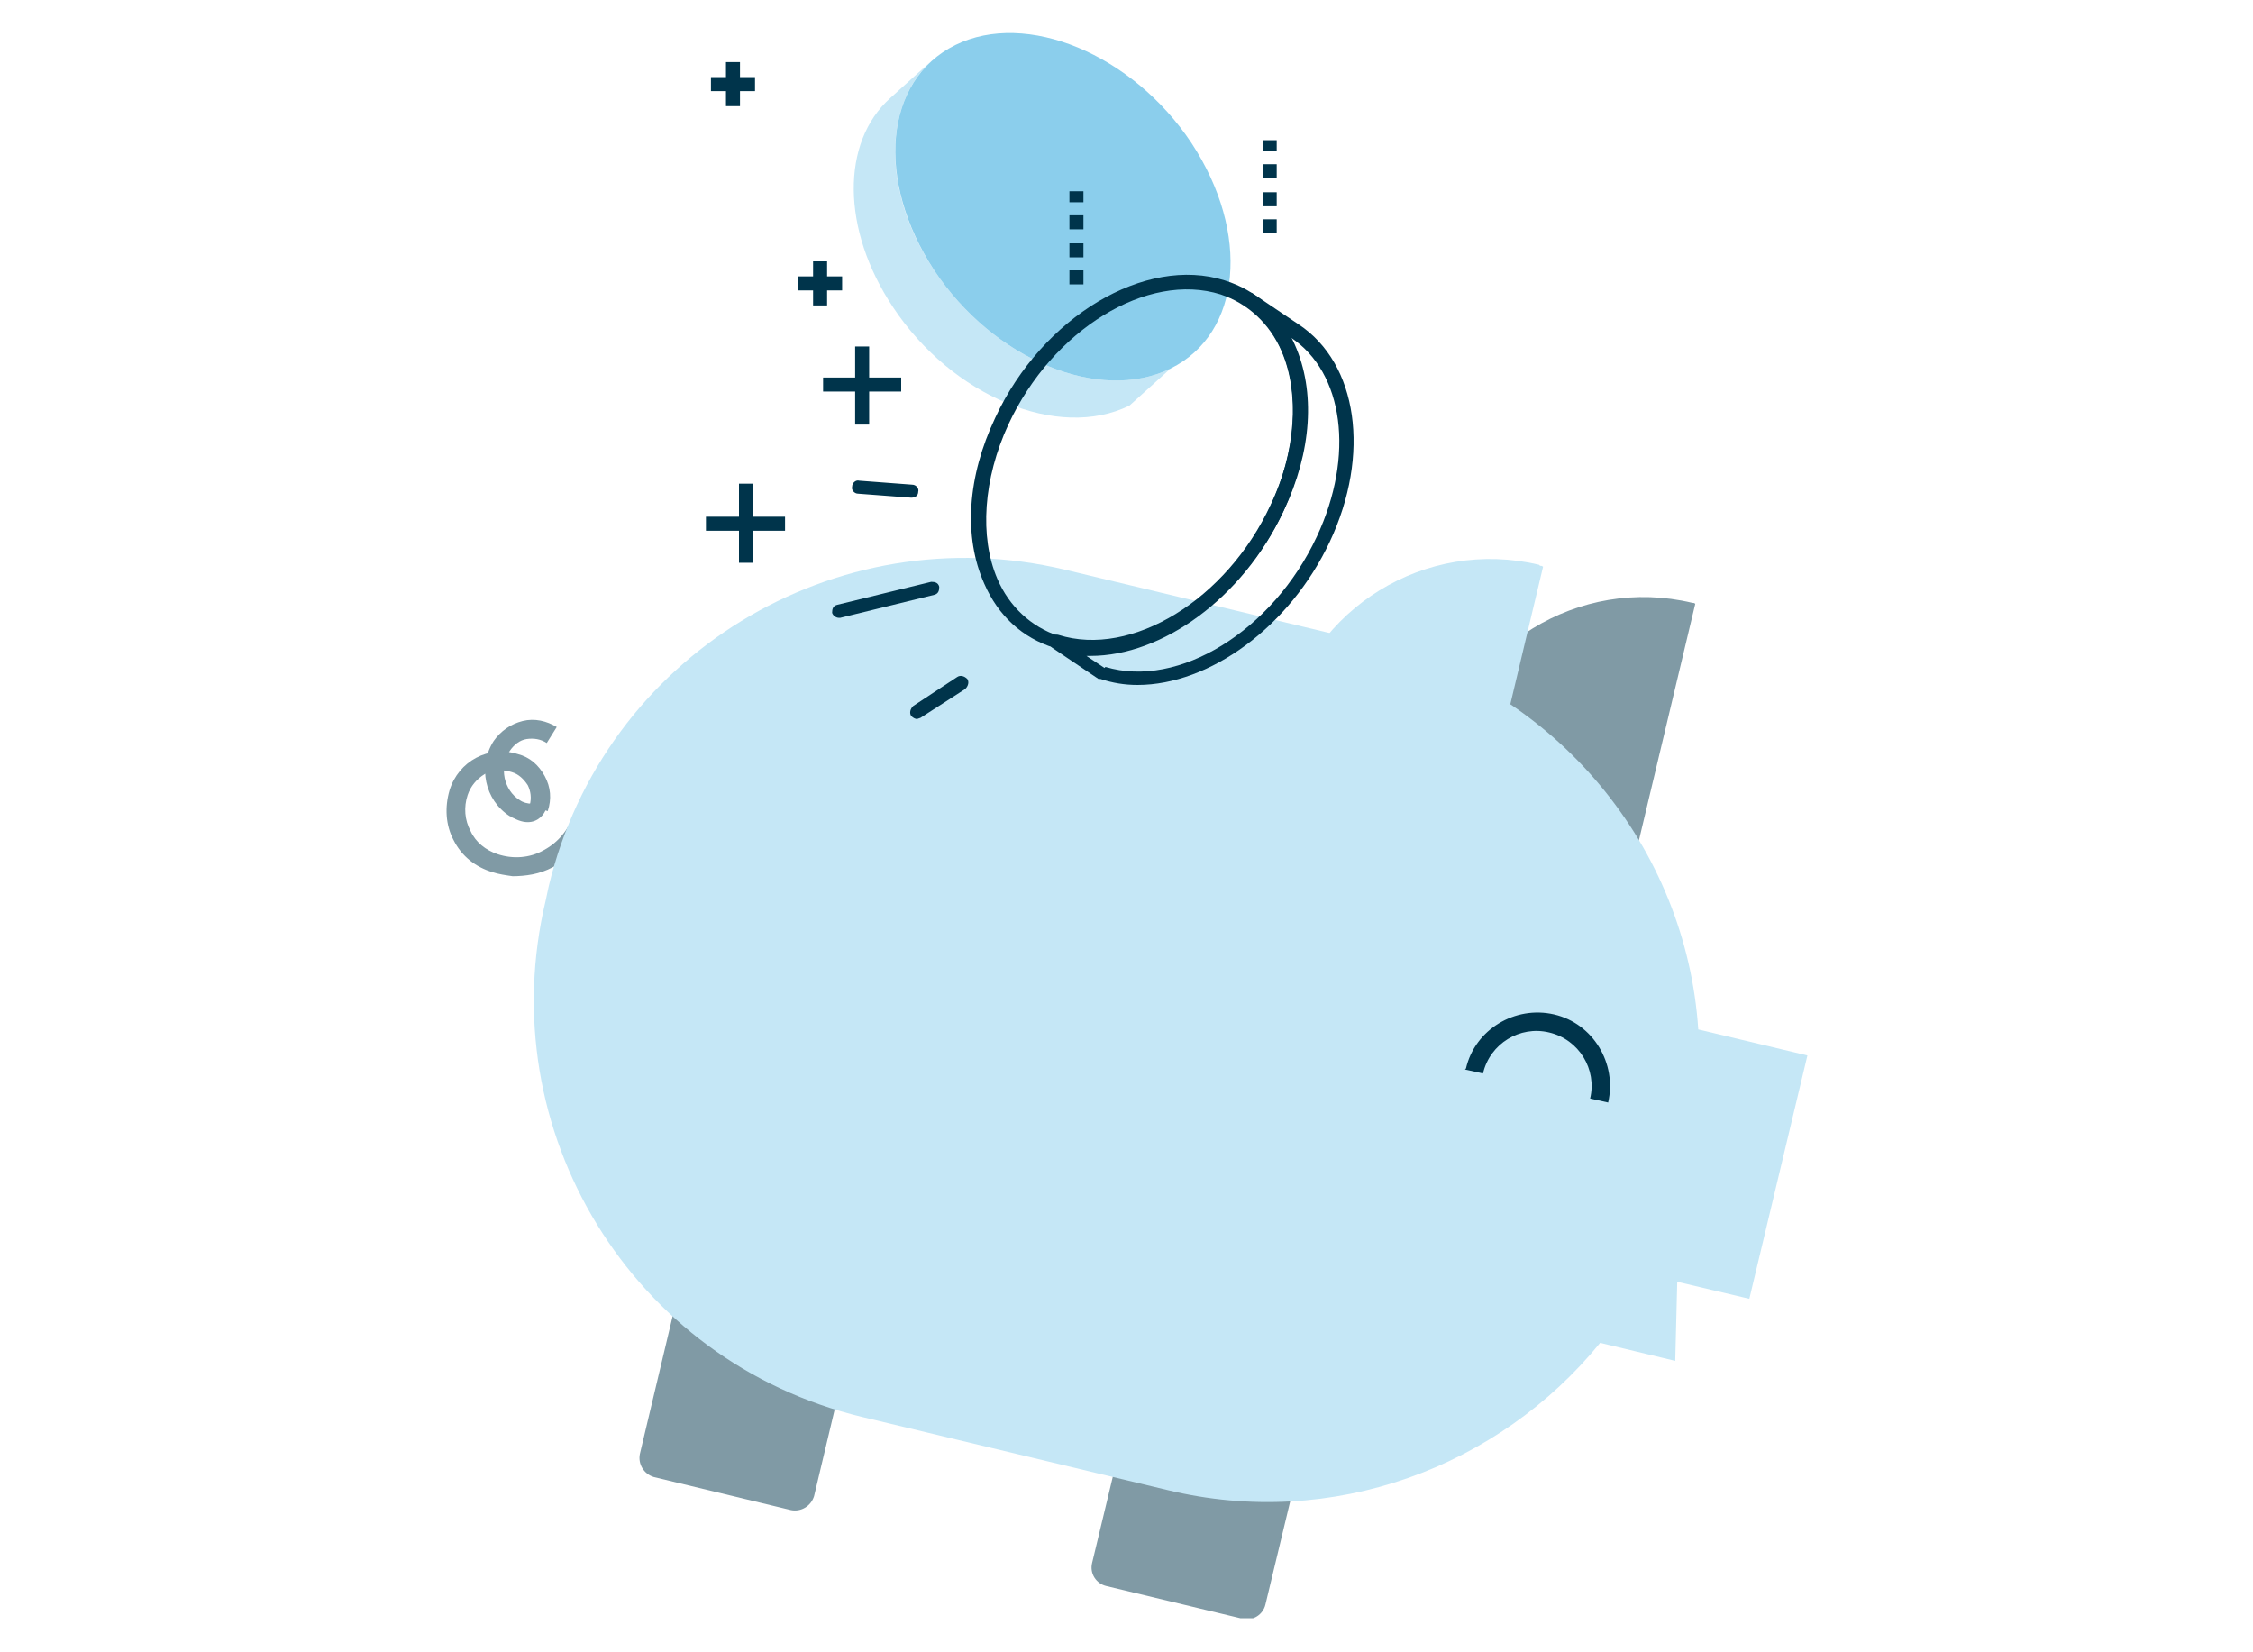 <svg xmlns="http://www.w3.org/2000/svg" xmlns:xlink="http://www.w3.org/1999/xlink" viewBox="0 0 225 165"><defs><style>      .cls-1 {        fill: none;      }      .cls-2 {        clip-path: url(#clippath-1);      }      .cls-3 {        fill: #00344b;      }      .cls-4 {        fill: #809aa5;      }      .cls-5 {        fill: #c5e7f6;      }      .cls-6 {        fill: #8bceec;      }      .cls-7 {        clip-path: url(#clippath);      }    </style><clipPath id="clippath"><rect class="cls-1" x="44.5" y="3.3" width="136" height="158.3"></rect></clipPath><clipPath id="clippath-1"><rect class="cls-1" x="44.5" y="3.3" width="136" height="158.3"></rect></clipPath></defs><g><g id="Ebene_1"><g><g class="cls-7"><path class="cls-4" d="M51.1,87.5c1.4,0,2.8-.2,4.1-.9,1.9-1,3.3-2.7,3.9-4.7l-1.8-.6c-.5,1.5-1.5,2.8-3,3.6-1.4.8-3.1.9-4.6.4-1.2-.4-2.2-1.2-2.7-2.3-.6-1.1-.7-2.4-.3-3.6.3-.9.9-1.6,1.7-2.1.8-.4,1.8-.5,2.7-.2.7.2,1.2.7,1.6,1.3.3.6.4,1.3.2,2l1.8.6c.4-1.2.3-2.4-.3-3.5-.6-1.1-1.5-1.9-2.7-2.2-2.9-.9-5.9.7-6.8,3.6-.5,1.7-.4,3.5.4,5,.8,1.6,2.2,2.7,3.9,3.2.6.2,1.3.3,2,.4"></path><path class="cls-4" d="M111.2,141h16.9c1,0,1.9.8,1.9,1.9v14c0,1-.8,1.9-1.9,1.9h-16.9c-1,0-1.9-.8-1.9-1.9v-14c0-1,.8-1.9,1.9-1.9Z" transform="translate(-54 231.3) rotate(-76.5)"></path><path class="cls-4" d="M63.9,145.2c-.2,1,.4,2,1.4,2.3l13.7,3.3c1,.2,2-.4,2.3-1.4l3.9-16.4c.2-1-.4-2-1.4-2.3l-13.7-3.3c-1-.2-2,.4-2.3,1.4l-3.9,16.4Z"></path><path class="cls-4" d="M169,60.2c.1,0,.2,0,.3.1l-7.6,31.9-17.3-4.1c-1.4-3.8-1.8-8-.8-12.3,2.7-11.3,14.1-18.3,25.4-15.6"></path><path class="cls-5" d="M106.4,56.9l30.5,7.3c18.6,4.5,31.5,20.5,32.7,38.6l10.9,2.6-5.8,24.3-7.2-1.7-.2,7.9-7.5-1.8c-10.1,12.4-26.7,18.7-43.2,14.7l-30.5-7.3c-23-5.5-37.1-28.6-31.6-51.6l.3-1.4c5.5-23,28.6-37.1,51.6-31.6"></path><path class="cls-3" d="M146.3,106.8l1.8.4c.7-3,3.7-4.8,6.6-4.1,3,.7,4.8,3.7,4.1,6.6l1.8.4c.9-3.9-1.5-7.9-5.4-8.8-3.9-.9-7.9,1.5-8.8,5.4"></path><path class="cls-5" d="M153.8,56.5c.1,0,.2,0,.3.1l-7.6,31.9-4.9-1.2-12.5-3c-1.4-3.8-1.8-8-.8-12.3,2.7-11.3,14.1-18.3,25.4-15.6"></path><path class="cls-4" d="M49.3,74c.7-1,1.7-1.7,2.9-2,1.2-.3,2.4,0,3.4.6l-1,1.6c-.6-.4-1.3-.5-2-.4-.7.1-1.3.6-1.7,1.2-.5.8-.7,1.7-.5,2.7.2.9.7,1.7,1.5,2.2.7.5,1.7.4,2.5.2.7-.1-.3,3.1-3.1,1.6-.1,0-.3-.2-.4-.2-2.5-1.6-3.2-5-1.6-7.5"></path><path class="cls-5" d="M93,6.1l-4.1,3.7c-4.9,4.4-4.9,13.1.3,20.9,5.9,8.9,16.5,13.3,23.6,9.8l4.1-3.7c-7.1,3.5-17.7-.9-23.6-9.8-5.2-7.8-5.1-16.5-.3-20.9"></path><path class="cls-6" d="M116.9,36.8c7.1-3.5,8-13.5,2.1-22.5-5.9-8.9-16.5-13.3-23.6-9.8-7.1,3.5-8,13.5-2.1,22.5,5.9,8.9,16.5,13.3,23.6,9.8"></path><path class="cls-3" d="M83.8,61.7c-.3,0-.6-.2-.7-.5,0-.4.1-.7.5-.8l9.4-2.3c.4,0,.7.1.8.5,0,.4-.1.7-.5.8l-9.4,2.3c0,0-.1,0-.2,0"></path><path class="cls-3" d="M91,49.7s0,0,0,0l-5.3-.4c-.4,0-.7-.4-.6-.7,0-.4.4-.7.7-.6l5.3.4c.4,0,.7.4.6.7,0,.4-.3.6-.7.6"></path><path class="cls-3" d="M91.6,71.8c-.2,0-.4-.1-.6-.3-.2-.3-.1-.7.2-1l4.4-2.9c.3-.2.7-.1,1,.2.2.3.1.7-.2,1l-4.5,2.9c-.1,0-.2.1-.4.1"></path></g><rect class="cls-3" x="81.2" y="26.1" width="1.4" height="4.4"></rect><rect class="cls-3" x="79.7" y="27.6" width="4.4" height="1.4"></rect><rect class="cls-3" x="72.5" y="6.2" width="1.4" height="4.4"></rect><rect class="cls-3" x="71" y="7.7" width="4.4" height="1.4"></rect><rect class="cls-3" x="73.8" y="48.3" width="1.4" height="7.9"></rect><rect class="cls-3" x="70.5" y="51.6" width="7.9" height="1.4"></rect><rect class="cls-3" x="85.4" y="34.6" width="1.4" height="7.8"></rect><rect class="cls-3" x="82.2" y="37.7" width="7.8" height="1.4"></rect><path class="cls-3" d="M127.5,15.1h-1.4v-1.1h1.4v1.1ZM127.5,17.8h-1.4v-1.4h1.4v1.4ZM127.5,20.6h-1.4v-1.4h1.4v1.4ZM127.5,23.3h-1.4v-1.4h1.4v1.4Z"></path><path class="cls-3" d="M108.2,20.2h-1.4v-1.1h1.4v1.1ZM108.2,22.9h-1.4v-1.4h1.4v1.4ZM108.2,25.7h-1.4v-1.4h1.4v1.4ZM108.2,28.4h-1.4v-1.4h1.4v1.4Z"></path><g class="cls-2"><path class="cls-3" d="M110.4,66.6c7.3,2.2,16.7-3.6,21.1-13,3.8-8.1,2.7-16.4-2.6-19.9h-.2c2.5,4.5,2.4,11.1-.6,17.5-4,8.5-12,14.3-19.2,14.3s-.3,0-.4,0l1.8,1.2ZM113.6,68.4c-1.3,0-2.5-.2-3.7-.6,0,0-.1,0-.2,0l-4.6-3.1c-.3-.2-.4-.6-.2-.9.1-.3.5-.5.8-.4,7.3,2.3,16.8-3.5,21.2-13,3.8-8,2.7-16.4-2.6-19.9h0c-.3-.2-.4-.6-.2-1,.2-.3.6-.4,1-.2,0,0,0,0,0,0l4.6,3.1c5.9,3.9,7.2,13,3.1,21.7-4,8.5-12,14.3-19.2,14.3"></path><path class="cls-3" d="M105.7,63.5c7.3,2.3,16.8-3.5,21.2-13,2.5-5.4,2.9-11.2,1.1-15.4-1.2-2.8-3.4-4.8-6.1-5.7-7.3-2.3-16.8,3.5-21.2,13-2.5,5.4-2.9,11.2-1.1,15.4,1.2,2.8,3.4,4.8,6.1,5.7M109,65.3c-1.3,0-2.5-.2-3.7-.6-3.2-1-5.6-3.2-7-6.4-2.1-4.7-1.7-10.7,1.1-16.6,4.7-10.1,15-16.2,22.9-13.7,3.2,1,5.6,3.2,7,6.4,2.1,4.7,1.7,10.7-1.1,16.6-4,8.5-12,14.3-19.2,14.3"></path></g></g></g></g></svg>